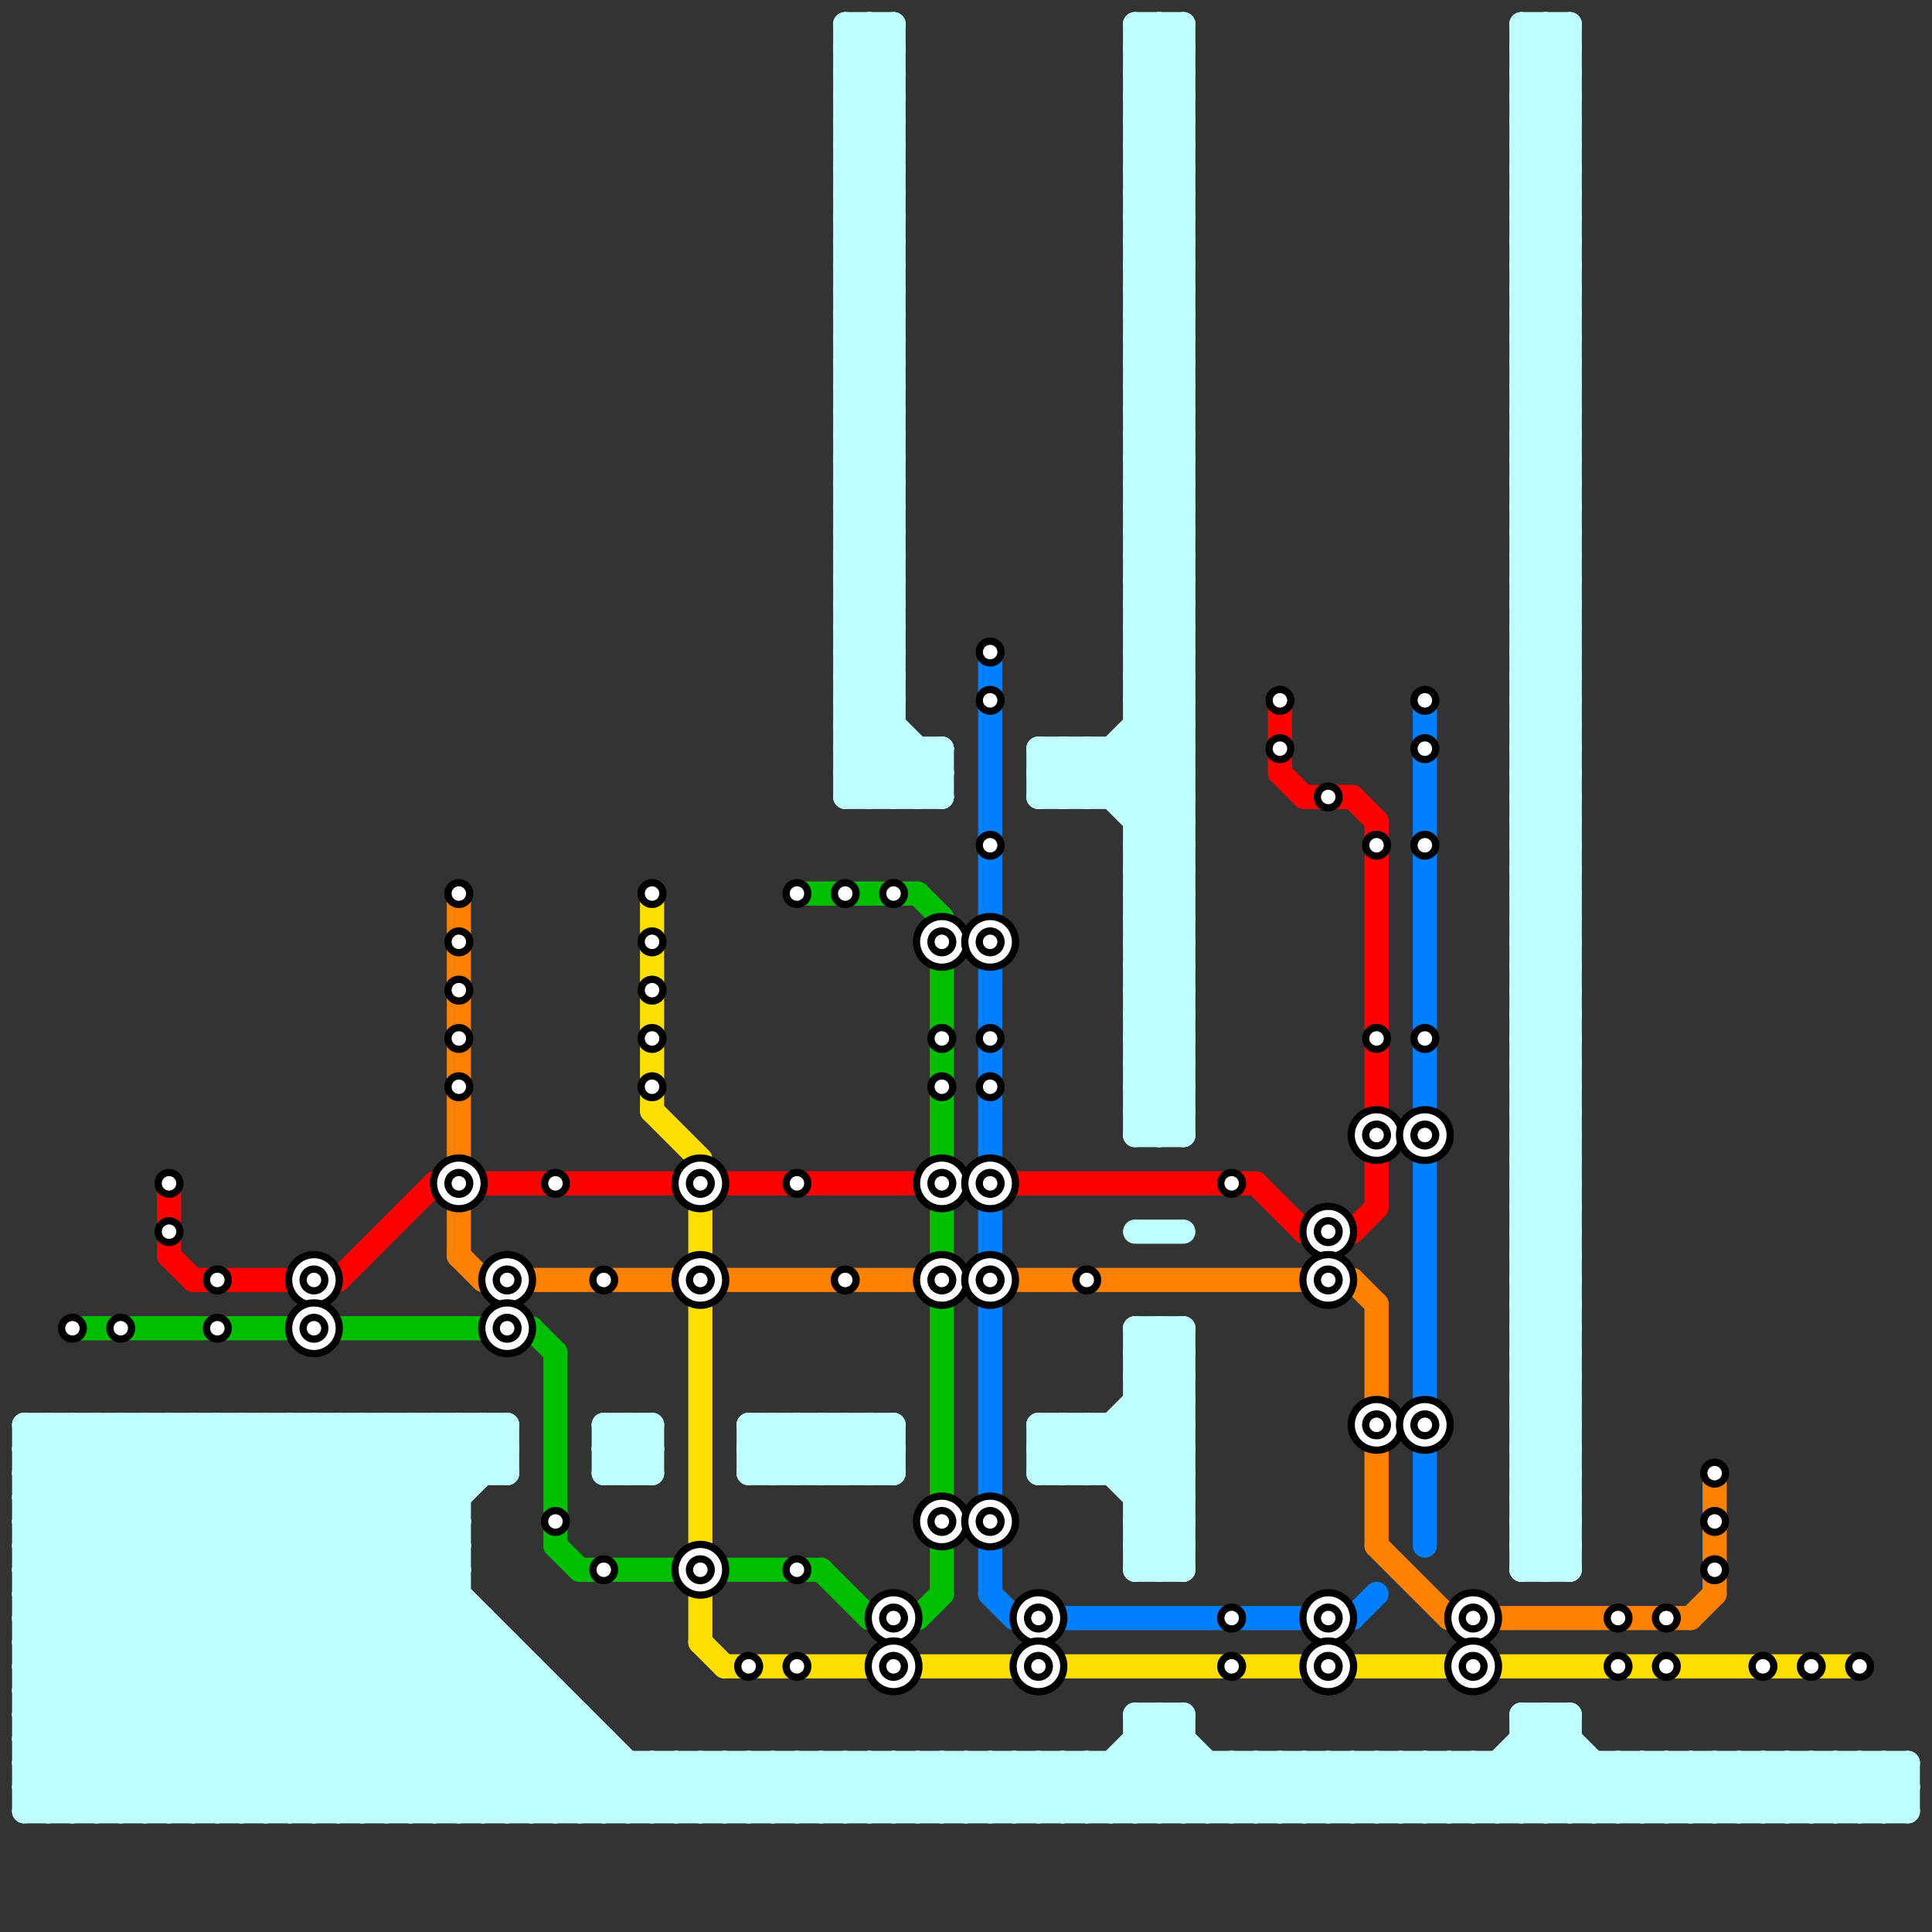 
<svg version="1.1" xmlns="http://www.w3.org/2000/svg" viewBox="0 0 80 80">
<rect x="0" y="0" width="80" height="80" fill="#333333" stroke="none"/>
<style>text { font: 1px Helvetica; font-weight: 600; white-space: pre; dominant-baseline: central; } line { stroke-width: 1; fill: none; stroke-linecap: round; stroke-linejoin: round; } .c0 { stroke: #bfffff } .c1 { stroke: #ff0000 } .c2 { stroke: #00bf00 } .c3 { stroke: #ff8100 } .c4 { stroke: #ffdf00 } .c5 { stroke: #007fff }</style><defs><g id="wm-xf"><circle r="1.2" fill="#000"/><circle r="0.9" fill="#fff"/><circle r="0.6" fill="#000"/><circle r="0.3" fill="#fff"/></g><g id="wm"><circle r="0.6" fill="#000"/><circle r="0.3" fill="#fff"/></g></defs><line class="c0" x1="63" y1="19" x2="65" y2="17"/><line class="c0" x1="1" y1="69" x2="7" y2="75"/><line class="c0" x1="29" y1="73" x2="29" y2="75"/><line class="c0" x1="63" y1="21" x2="65" y2="19"/><line class="c0" x1="63" y1="40" x2="65" y2="42"/><line class="c0" x1="47" y1="16" x2="49" y2="16"/><line class="c0" x1="67" y1="73" x2="69" y2="75"/><line class="c0" x1="63" y1="42" x2="65" y2="44"/><line class="c0" x1="47" y1="18" x2="49" y2="18"/><line class="c0" x1="47" y1="3" x2="49" y2="5"/><line class="c0" x1="10" y1="75" x2="19" y2="66"/><line class="c0" x1="44" y1="73" x2="44" y2="75"/><line class="c0" x1="38" y1="33" x2="39" y2="32"/><line class="c0" x1="35" y1="32" x2="36" y2="33"/><line class="c0" x1="18" y1="75" x2="23" y2="70"/><line class="c0" x1="69" y1="73" x2="71" y2="75"/><line class="c0" x1="37" y1="73" x2="37" y2="75"/><line class="c0" x1="1" y1="65" x2="19" y2="65"/><line class="c0" x1="35" y1="3" x2="37" y2="1"/><line class="c0" x1="49" y1="75" x2="51" y2="73"/><line class="c0" x1="63" y1="57" x2="65" y2="55"/><line class="c0" x1="35" y1="5" x2="37" y2="3"/><line class="c0" x1="63" y1="59" x2="65" y2="57"/><line class="c0" x1="35" y1="24" x2="37" y2="26"/><line class="c0" x1="26" y1="59" x2="27" y2="60"/><line class="c0" x1="35" y1="26" x2="37" y2="28"/><line class="c0" x1="47" y1="56" x2="49" y2="56"/><line class="c0" x1="57" y1="75" x2="59" y2="73"/><line class="c0" x1="63" y1="18" x2="65" y2="18"/><line class="c0" x1="26" y1="73" x2="26" y2="75"/><line class="c0" x1="31" y1="60" x2="32" y2="59"/><line class="c0" x1="32" y1="59" x2="34" y2="61"/><line class="c0" x1="35" y1="7" x2="37" y2="9"/><line class="c0" x1="47" y1="38" x2="49" y2="36"/><line class="c0" x1="9" y1="75" x2="19" y2="65"/><line class="c0" x1="63" y1="3" x2="65" y2="3"/><line class="c0" x1="47" y1="59" x2="49" y2="61"/><line class="c0" x1="63" y1="19" x2="65" y2="21"/><line class="c0" x1="47" y1="2" x2="49" y2="4"/><line class="c0" x1="20" y1="75" x2="24" y2="71"/><line class="c0" x1="63" y1="21" x2="65" y2="23"/><line class="c0" x1="25" y1="75" x2="27" y2="73"/><line class="c0" x1="47" y1="24" x2="49" y2="24"/><line class="c0" x1="35" y1="27" x2="37" y2="27"/><line class="c0" x1="4" y1="75" x2="20" y2="59"/><line class="c0" x1="15" y1="59" x2="19" y2="63"/><line class="c0" x1="43" y1="60" x2="49" y2="60"/><line class="c0" x1="36" y1="61" x2="37" y2="60"/><line class="c0" x1="42" y1="73" x2="42" y2="75"/><line class="c0" x1="47" y1="61" x2="49" y2="59"/><line class="c0" x1="13" y1="75" x2="20" y2="68"/><line class="c0" x1="43" y1="73" x2="45" y2="75"/><line class="c0" x1="54" y1="75" x2="56" y2="73"/><line class="c0" x1="77" y1="73" x2="77" y2="75"/><line class="c0" x1="35" y1="4" x2="37" y2="2"/><line class="c0" x1="47" y1="17" x2="49" y2="15"/><line class="c0" x1="20" y1="59" x2="20" y2="61"/><line class="c0" x1="35" y1="18" x2="37" y2="18"/><line class="c0" x1="47" y1="19" x2="49" y2="17"/><line class="c0" x1="63" y1="57" x2="65" y2="59"/><line class="c0" x1="1" y1="73" x2="15" y2="59"/><line class="c0" x1="63" y1="59" x2="65" y2="61"/><line class="c0" x1="63" y1="51" x2="65" y2="53"/><line class="c0" x1="47" y1="62" x2="49" y2="62"/><line class="c0" x1="39" y1="31" x2="39" y2="33"/><line class="c0" x1="47" y1="13" x2="49" y2="13"/><line class="c0" x1="4" y1="59" x2="20" y2="75"/><line class="c0" x1="57" y1="73" x2="59" y2="75"/><line class="c0" x1="63" y1="24" x2="65" y2="24"/><line class="c0" x1="63" y1="26" x2="65" y2="26"/><line class="c0" x1="47" y1="21" x2="49" y2="23"/><line class="c0" x1="47" y1="23" x2="49" y2="25"/><line class="c0" x1="8" y1="59" x2="8" y2="75"/><line class="c0" x1="32" y1="75" x2="34" y2="73"/><line class="c0" x1="10" y1="59" x2="10" y2="75"/><line class="c0" x1="35" y1="23" x2="37" y2="21"/><line class="c0" x1="63" y1="60" x2="65" y2="60"/><line class="c0" x1="1" y1="70" x2="23" y2="70"/><line class="c0" x1="35" y1="8" x2="37" y2="8"/><line class="c0" x1="63" y1="62" x2="65" y2="62"/><line class="c0" x1="35" y1="25" x2="37" y2="23"/><line class="c0" x1="43" y1="32" x2="44" y2="33"/><line class="c0" x1="63" y1="64" x2="65" y2="64"/><line class="c0" x1="47" y1="55" x2="47" y2="65"/><line class="c0" x1="47" y1="40" x2="49" y2="38"/><line class="c0" x1="63" y1="5" x2="65" y2="5"/><line class="c0" x1="45" y1="73" x2="45" y2="75"/><line class="c0" x1="63" y1="35" x2="65" y2="33"/><line class="c0" x1="63" y1="27" x2="65" y2="25"/><line class="c0" x1="63" y1="37" x2="65" y2="35"/><line class="c0" x1="35" y1="2" x2="37" y2="4"/><line class="c0" x1="32" y1="73" x2="32" y2="75"/><line class="c0" x1="1" y1="74" x2="16" y2="59"/><line class="c0" x1="33" y1="61" x2="35" y2="59"/><line class="c0" x1="63" y1="29" x2="65" y2="27"/><line class="c0" x1="35" y1="4" x2="37" y2="6"/><line class="c0" x1="63" y1="71" x2="67" y2="75"/><line class="c0" x1="63" y1="45" x2="65" y2="45"/><line class="c0" x1="75" y1="73" x2="77" y2="75"/><line class="c0" x1="63" y1="47" x2="65" y2="47"/><line class="c0" x1="60" y1="75" x2="64" y2="71"/><line class="c0" x1="47" y1="41" x2="49" y2="41"/><line class="c0" x1="63" y1="72" x2="66" y2="75"/><line class="c0" x1="48" y1="55" x2="48" y2="65"/><line class="c0" x1="35" y1="61" x2="37" y2="59"/><line class="c0" x1="33" y1="59" x2="33" y2="61"/><line class="c0" x1="12" y1="75" x2="20" y2="67"/><line class="c0" x1="72" y1="73" x2="74" y2="75"/><line class="c0" x1="48" y1="71" x2="48" y2="75"/><line class="c0" x1="47" y1="8" x2="49" y2="6"/><line class="c0" x1="47" y1="29" x2="49" y2="31"/><line class="c0" x1="50" y1="75" x2="52" y2="73"/><line class="c0" x1="47" y1="72" x2="49" y2="72"/><line class="c0" x1="35" y1="59" x2="35" y2="61"/><line class="c0" x1="1" y1="61" x2="21" y2="61"/><line class="c0" x1="35" y1="29" x2="37" y2="29"/><line class="c0" x1="70" y1="73" x2="72" y2="75"/><line class="c0" x1="47" y1="37" x2="49" y2="35"/><line class="c0" x1="63" y1="56" x2="65" y2="54"/><line class="c0" x1="47" y1="22" x2="49" y2="22"/><line class="c0" x1="47" y1="39" x2="49" y2="37"/><line class="c0" x1="35" y1="23" x2="37" y2="25"/><line class="c0" x1="47" y1="71" x2="51" y2="75"/><line class="c0" x1="21" y1="75" x2="24" y2="72"/><line class="c0" x1="35" y1="25" x2="37" y2="27"/><line class="c0" x1="1" y1="74" x2="79" y2="74"/><line class="c0" x1="47" y1="40" x2="49" y2="42"/><line class="c0" x1="63" y1="6" x2="65" y2="4"/><line class="c0" x1="63" y1="8" x2="65" y2="6"/><line class="c0" x1="47" y1="64" x2="49" y2="64"/><line class="c0" x1="63" y1="54" x2="65" y2="54"/><line class="c0" x1="63" y1="27" x2="65" y2="29"/><line class="c0" x1="63" y1="29" x2="65" y2="31"/><line class="c0" x1="47" y1="5" x2="49" y2="5"/><line class="c0" x1="64" y1="65" x2="65" y2="64"/><line class="c0" x1="47" y1="7" x2="49" y2="7"/><line class="c0" x1="63" y1="2" x2="65" y2="2"/><line class="c0" x1="70" y1="75" x2="72" y2="73"/><line class="c0" x1="47" y1="1" x2="49" y2="3"/><line class="c0" x1="62" y1="75" x2="65" y2="72"/><line class="c0" x1="47" y1="8" x2="49" y2="10"/><line class="c0" x1="63" y1="44" x2="65" y2="42"/><line class="c0" x1="63" y1="46" x2="65" y2="44"/><line class="c0" x1="35" y1="28" x2="37" y2="28"/><line class="c0" x1="43" y1="59" x2="49" y2="59"/><line class="c0" x1="35" y1="30" x2="37" y2="30"/><line class="c0" x1="43" y1="61" x2="49" y2="61"/><line class="c0" x1="47" y1="43" x2="49" y2="43"/><line class="c0" x1="35" y1="73" x2="35" y2="75"/><line class="c0" x1="49" y1="71" x2="49" y2="75"/><line class="c0" x1="63" y1="40" x2="65" y2="40"/><line class="c0" x1="21" y1="59" x2="21" y2="61"/><line class="c0" x1="8" y1="75" x2="19" y2="64"/><line class="c0" x1="63" y1="32" x2="65" y2="32"/><line class="c0" x1="63" y1="42" x2="65" y2="42"/><line class="c0" x1="47" y1="16" x2="49" y2="14"/><line class="c0" x1="47" y1="18" x2="49" y2="16"/><line class="c0" x1="47" y1="10" x2="49" y2="8"/><line class="c0" x1="58" y1="75" x2="60" y2="73"/><line class="c0" x1="71" y1="75" x2="73" y2="73"/><line class="c0" x1="47" y1="37" x2="49" y2="39"/><line class="c0" x1="47" y1="39" x2="49" y2="41"/><line class="c0" x1="63" y1="48" x2="65" y2="50"/><line class="c0" x1="63" y1="56" x2="65" y2="58"/><line class="c0" x1="46" y1="31" x2="46" y2="33"/><line class="c0" x1="63" y1="50" x2="65" y2="52"/><line class="c0" x1="63" y1="7" x2="65" y2="5"/><line class="c0" x1="73" y1="75" x2="75" y2="73"/><line class="c0" x1="47" y1="4" x2="49" y2="4"/><line class="c0" x1="63" y1="23" x2="65" y2="23"/><line class="c0" x1="1" y1="70" x2="12" y2="59"/><line class="c0" x1="47" y1="6" x2="49" y2="6"/><line class="c0" x1="63" y1="6" x2="65" y2="8"/><line class="c0" x1="63" y1="8" x2="65" y2="10"/><line class="c0" x1="43" y1="60" x2="44" y2="61"/><line class="c0" x1="47" y1="20" x2="49" y2="22"/><line class="c0" x1="35" y1="31" x2="37" y2="29"/><line class="c0" x1="38" y1="73" x2="38" y2="75"/><line class="c0" x1="43" y1="61" x2="45" y2="59"/><line class="c0" x1="26" y1="61" x2="27" y2="60"/><line class="c0" x1="63" y1="65" x2="65" y2="63"/><line class="c0" x1="1" y1="73" x2="3" y2="75"/><line class="c0" x1="40" y1="73" x2="40" y2="75"/><line class="c0" x1="35" y1="7" x2="37" y2="7"/><line class="c0" x1="63" y1="61" x2="65" y2="61"/><line class="c0" x1="48" y1="55" x2="49" y2="56"/><line class="c0" x1="35" y1="9" x2="37" y2="9"/><line class="c0" x1="63" y1="63" x2="65" y2="63"/><line class="c0" x1="35" y1="1" x2="37" y2="1"/><line class="c0" x1="63" y1="4" x2="65" y2="4"/><line class="c0" x1="47" y1="58" x2="49" y2="60"/><line class="c0" x1="33" y1="73" x2="33" y2="75"/><line class="c0" x1="46" y1="31" x2="49" y2="34"/><line class="c0" x1="64" y1="71" x2="64" y2="75"/><line class="c0" x1="63" y1="28" x2="65" y2="26"/><line class="c0" x1="63" y1="13" x2="65" y2="13"/><line class="c0" x1="4" y1="59" x2="4" y2="75"/><line class="c0" x1="47" y1="24" x2="49" y2="22"/><line class="c0" x1="47" y1="10" x2="49" y2="12"/><line class="c0" x1="2" y1="59" x2="18" y2="75"/><line class="c0" x1="66" y1="75" x2="68" y2="73"/><line class="c0" x1="47" y1="34" x2="49" y2="34"/><line class="c0" x1="63" y1="7" x2="65" y2="9"/><line class="c0" x1="53" y1="75" x2="55" y2="73"/><line class="c0" x1="1" y1="63" x2="5" y2="59"/><line class="c0" x1="35" y1="10" x2="37" y2="8"/><line class="c0" x1="35" y1="12" x2="37" y2="10"/><line class="c0" x1="1" y1="67" x2="20" y2="67"/><line class="c0" x1="66" y1="73" x2="66" y2="75"/><line class="c0" x1="35" y1="31" x2="37" y2="33"/><line class="c0" x1="16" y1="59" x2="19" y2="62"/><line class="c0" x1="47" y1="63" x2="49" y2="63"/><line class="c0" x1="63" y1="9" x2="65" y2="7"/><line class="c0" x1="47" y1="65" x2="49" y2="65"/><line class="c0" x1="35" y1="6" x2="37" y2="6"/><line class="c0" x1="59" y1="73" x2="59" y2="75"/><line class="c0" x1="47" y1="21" x2="49" y2="21"/><line class="c0" x1="43" y1="31" x2="49" y2="31"/><line class="c0" x1="46" y1="73" x2="46" y2="75"/><line class="c0" x1="47" y1="23" x2="49" y2="23"/><line class="c0" x1="47" y1="15" x2="49" y2="15"/><line class="c0" x1="63" y1="34" x2="65" y2="34"/><line class="c0" x1="47" y1="45" x2="49" y2="43"/><line class="c0" x1="63" y1="10" x2="65" y2="10"/><line class="c0" x1="1" y1="75" x2="79" y2="75"/><line class="c0" x1="61" y1="73" x2="61" y2="75"/><line class="c0" x1="47" y1="9" x2="49" y2="11"/><line class="c0" x1="63" y1="28" x2="65" y2="30"/><line class="c0" x1="44" y1="59" x2="44" y2="61"/><line class="c0" x1="31" y1="59" x2="31" y2="61"/><line class="c0" x1="35" y1="33" x2="37" y2="31"/><line class="c0" x1="63" y1="72" x2="65" y2="72"/><line class="c0" x1="78" y1="73" x2="79" y2="74"/><line class="c0" x1="38" y1="73" x2="40" y2="75"/><line class="c0" x1="47" y1="26" x2="49" y2="24"/><line class="c0" x1="63" y1="45" x2="65" y2="43"/><line class="c0" x1="47" y1="28" x2="49" y2="26"/><line class="c0" x1="47" y1="2" x2="48" y2="1"/><line class="c0" x1="63" y1="47" x2="65" y2="45"/><line class="c0" x1="35" y1="10" x2="37" y2="12"/><line class="c0" x1="35" y1="12" x2="37" y2="14"/><line class="c0" x1="47" y1="42" x2="49" y2="42"/><line class="c0" x1="47" y1="44" x2="49" y2="44"/><line class="c0" x1="32" y1="59" x2="32" y2="61"/><line class="c0" x1="63" y1="9" x2="65" y2="11"/><line class="c0" x1="26" y1="59" x2="26" y2="61"/><line class="c0" x1="40" y1="73" x2="42" y2="75"/><line class="c0" x1="63" y1="31" x2="65" y2="31"/><line class="c0" x1="63" y1="33" x2="65" y2="33"/><line class="c0" x1="47" y1="11" x2="49" y2="9"/><line class="c0" x1="47" y1="29" x2="49" y2="29"/><line class="c0" x1="63" y1="49" x2="65" y2="51"/><line class="c0" x1="54" y1="73" x2="54" y2="75"/><line class="c0" x1="45" y1="61" x2="49" y2="57"/><line class="c0" x1="47" y1="45" x2="49" y2="47"/><line class="c0" x1="41" y1="73" x2="41" y2="75"/><line class="c0" x1="44" y1="61" x2="49" y2="56"/><line class="c0" x1="28" y1="75" x2="30" y2="73"/><line class="c0" x1="51" y1="73" x2="51" y2="75"/><line class="c0" x1="44" y1="75" x2="48" y2="71"/><line class="c0" x1="56" y1="73" x2="56" y2="75"/><line class="c0" x1="65" y1="71" x2="65" y2="75"/><line class="c0" x1="43" y1="73" x2="43" y2="75"/><line class="c0" x1="35" y1="15" x2="37" y2="15"/><line class="c0" x1="35" y1="32" x2="37" y2="30"/><line class="c0" x1="35" y1="17" x2="37" y2="17"/><line class="c0" x1="47" y1="47" x2="49" y2="45"/><line class="c0" x1="30" y1="75" x2="32" y2="73"/><line class="c0" x1="18" y1="59" x2="20" y2="61"/><line class="c0" x1="67" y1="75" x2="69" y2="73"/><line class="c0" x1="22" y1="75" x2="25" y2="72"/><line class="c0" x1="63" y1="30" x2="65" y2="32"/><line class="c0" x1="17" y1="59" x2="19" y2="61"/><line class="c0" x1="43" y1="31" x2="45" y2="33"/><line class="c0" x1="1" y1="62" x2="4" y2="59"/><line class="c0" x1="47" y1="26" x2="49" y2="28"/><line class="c0" x1="47" y1="28" x2="49" y2="30"/><line class="c0" x1="5" y1="59" x2="21" y2="75"/><line class="c0" x1="69" y1="75" x2="71" y2="73"/><line class="c0" x1="67" y1="73" x2="67" y2="75"/><line class="c0" x1="63" y1="12" x2="65" y2="12"/><line class="c0" x1="19" y1="59" x2="21" y2="61"/><line class="c0" x1="47" y1="11" x2="49" y2="13"/><line class="c0" x1="46" y1="75" x2="49" y2="72"/><line class="c0" x1="35" y1="20" x2="37" y2="18"/><line class="c0" x1="1" y1="62" x2="19" y2="62"/><line class="c0" x1="69" y1="73" x2="69" y2="75"/><line class="c0" x1="35" y1="22" x2="37" y2="20"/><line class="c0" x1="1" y1="64" x2="19" y2="64"/><line class="c0" x1="34" y1="73" x2="36" y2="75"/><line class="c0" x1="28" y1="73" x2="30" y2="75"/><line class="c0" x1="64" y1="1" x2="64" y2="65"/><line class="c0" x1="21" y1="68" x2="21" y2="75"/><line class="c0" x1="35" y1="11" x2="37" y2="9"/><line class="c0" x1="63" y1="48" x2="65" y2="48"/><line class="c0" x1="1" y1="71" x2="24" y2="71"/><line class="c0" x1="35" y1="13" x2="37" y2="11"/><line class="c0" x1="63" y1="50" x2="65" y2="50"/><line class="c0" x1="47" y1="46" x2="49" y2="44"/><line class="c0" x1="1" y1="68" x2="8" y2="75"/><line class="c0" x1="30" y1="73" x2="32" y2="75"/><line class="c0" x1="45" y1="59" x2="45" y2="61"/><line class="c0" x1="47" y1="4" x2="49" y2="2"/><line class="c0" x1="47" y1="6" x2="49" y2="4"/><line class="c0" x1="63" y1="15" x2="65" y2="13"/><line class="c0" x1="47" y1="71" x2="49" y2="71"/><line class="c0" x1="47" y1="20" x2="49" y2="20"/><line class="c0" x1="63" y1="17" x2="65" y2="15"/><line class="c0" x1="63" y1="36" x2="65" y2="38"/><line class="c0" x1="47" y1="12" x2="49" y2="12"/><line class="c0" x1="43" y1="32" x2="49" y2="32"/><line class="c0" x1="63" y1="38" x2="65" y2="40"/><line class="c0" x1="47" y1="14" x2="49" y2="14"/><line class="c0" x1="25" y1="72" x2="25" y2="75"/><line class="c0" x1="63" y1="11" x2="65" y2="11"/><line class="c0" x1="2" y1="59" x2="2" y2="75"/><line class="c0" x1="3" y1="59" x2="19" y2="75"/><line class="c0" x1="1" y1="72" x2="4" y2="75"/><line class="c0" x1="1" y1="60" x2="21" y2="60"/><line class="c0" x1="25" y1="60" x2="26" y2="61"/><line class="c0" x1="1" y1="63" x2="19" y2="63"/><line class="c0" x1="63" y1="53" x2="65" y2="51"/><line class="c0" x1="44" y1="33" x2="49" y2="28"/><line class="c0" x1="25" y1="61" x2="27" y2="59"/><line class="c0" x1="63" y1="55" x2="65" y2="53"/><line class="c0" x1="35" y1="20" x2="37" y2="22"/><line class="c0" x1="45" y1="59" x2="49" y2="63"/><line class="c0" x1="35" y1="22" x2="37" y2="24"/><line class="c0" x1="62" y1="73" x2="64" y2="75"/><line class="c0" x1="63" y1="71" x2="65" y2="71"/><line class="c0" x1="56" y1="73" x2="58" y2="75"/><line class="c0" x1="47" y1="25" x2="49" y2="23"/><line class="c0" x1="1" y1="66" x2="8" y2="59"/><line class="c0" x1="47" y1="27" x2="49" y2="25"/><line class="c0" x1="13" y1="59" x2="13" y2="75"/><line class="c0" x1="35" y1="11" x2="37" y2="13"/><line class="c0" x1="35" y1="3" x2="37" y2="5"/><line class="c0" x1="45" y1="75" x2="49" y2="71"/><line class="c0" x1="35" y1="13" x2="37" y2="15"/><line class="c0" x1="57" y1="73" x2="57" y2="75"/><line class="c0" x1="47" y1="34" x2="49" y2="32"/><line class="c0" x1="63" y1="14" x2="65" y2="12"/><line class="c0" x1="35" y1="5" x2="37" y2="7"/><line class="c0" x1="63" y1="16" x2="65" y2="14"/><line class="c0" x1="63" y1="1" x2="65" y2="1"/><line class="c0" x1="47" y1="55" x2="49" y2="57"/><line class="c0" x1="63" y1="15" x2="65" y2="17"/><line class="c0" x1="44" y1="31" x2="44" y2="33"/><line class="c0" x1="15" y1="75" x2="21" y2="69"/><line class="c0" x1="31" y1="75" x2="33" y2="73"/><line class="c0" x1="63" y1="17" x2="65" y2="19"/><line class="c0" x1="47" y1="64" x2="48" y2="65"/><line class="c0" x1="77" y1="75" x2="79" y2="73"/><line class="c0" x1="47" y1="63" x2="49" y2="61"/><line class="c0" x1="47" y1="65" x2="49" y2="63"/><line class="c0" x1="47" y1="38" x2="49" y2="40"/><line class="c0" x1="47" y1="57" x2="49" y2="55"/><line class="c0" x1="6" y1="59" x2="22" y2="75"/><line class="c0" x1="35" y1="14" x2="37" y2="14"/><line class="c0" x1="1" y1="71" x2="5" y2="75"/><line class="c0" x1="35" y1="16" x2="37" y2="16"/><line class="c0" x1="25" y1="59" x2="27" y2="61"/><line class="c0" x1="64" y1="1" x2="65" y2="2"/><line class="c0" x1="35" y1="1" x2="35" y2="33"/><line class="c0" x1="72" y1="75" x2="74" y2="73"/><line class="c0" x1="36" y1="73" x2="38" y2="75"/><line class="c0" x1="47" y1="9" x2="49" y2="9"/><line class="c0" x1="2" y1="75" x2="18" y2="59"/><line class="c0" x1="11" y1="75" x2="19" y2="67"/><line class="c0" x1="63" y1="20" x2="65" y2="20"/><line class="c0" x1="63" y1="22" x2="65" y2="22"/><line class="c0" x1="47" y1="25" x2="49" y2="27"/><line class="c0" x1="47" y1="33" x2="49" y2="31"/><line class="c0" x1="47" y1="17" x2="49" y2="19"/><line class="c0" x1="47" y1="27" x2="49" y2="29"/><line class="c0" x1="47" y1="19" x2="49" y2="21"/><line class="c0" x1="72" y1="73" x2="72" y2="75"/><line class="c0" x1="63" y1="14" x2="65" y2="16"/><line class="c0" x1="31" y1="60" x2="37" y2="60"/><line class="c0" x1="63" y1="16" x2="65" y2="18"/><line class="c0" x1="24" y1="75" x2="26" y2="73"/><line class="c0" x1="31" y1="73" x2="33" y2="75"/><line class="c0" x1="3" y1="75" x2="19" y2="59"/><line class="c0" x1="42" y1="75" x2="44" y2="73"/><line class="c0" x1="70" y1="73" x2="70" y2="75"/><line class="c0" x1="35" y1="19" x2="37" y2="17"/><line class="c0" x1="35" y1="21" x2="37" y2="19"/><line class="c0" x1="63" y1="58" x2="65" y2="58"/><line class="c0" x1="26" y1="75" x2="28" y2="73"/><line class="c0" x1="47" y1="36" x2="49" y2="34"/><line class="c0" x1="17" y1="75" x2="22" y2="70"/><line class="c0" x1="39" y1="73" x2="41" y2="75"/><line class="c0" x1="47" y1="46" x2="48" y2="47"/><line class="c0" x1="47" y1="57" x2="49" y2="59"/><line class="c0" x1="63" y1="33" x2="65" y2="31"/><line class="c0" x1="3" y1="59" x2="3" y2="75"/><line class="c0" x1="63" y1="25" x2="65" y2="23"/><line class="c0" x1="47" y1="30" x2="49" y2="30"/><line class="c0" x1="63" y1="39" x2="65" y2="39"/><line class="c0" x1="63" y1="49" x2="65" y2="49"/><line class="c0" x1="45" y1="31" x2="49" y2="35"/><line class="c0" x1="63" y1="41" x2="65" y2="41"/><line class="c0" x1="63" y1="43" x2="65" y2="43"/><line class="c0" x1="5" y1="59" x2="5" y2="75"/><line class="c0" x1="1" y1="60" x2="16" y2="75"/><line class="c0" x1="63" y1="35" x2="65" y2="37"/><line class="c0" x1="49" y1="1" x2="49" y2="47"/><line class="c0" x1="63" y1="37" x2="65" y2="39"/><line class="c0" x1="1" y1="59" x2="21" y2="59"/><line class="c0" x1="63" y1="30" x2="65" y2="30"/><line class="c0" x1="35" y1="31" x2="39" y2="31"/><line class="c0" x1="35" y1="33" x2="39" y2="33"/><line class="c0" x1="63" y1="52" x2="65" y2="50"/><line class="c0" x1="47" y1="35" x2="49" y2="33"/><line class="c0" x1="63" y1="54" x2="65" y2="52"/><line class="c0" x1="45" y1="31" x2="45" y2="33"/><line class="c0" x1="65" y1="1" x2="65" y2="65"/><line class="c0" x1="35" y1="19" x2="37" y2="21"/><line class="c0" x1="63" y1="73" x2="65" y2="75"/><line class="c0" x1="35" y1="21" x2="37" y2="23"/><line class="c0" x1="37" y1="75" x2="39" y2="73"/><line class="c0" x1="47" y1="51" x2="49" y2="51"/><line class="c0" x1="20" y1="59" x2="21" y2="60"/><line class="c0" x1="47" y1="75" x2="49" y2="73"/><line class="c0" x1="36" y1="1" x2="37" y2="2"/><line class="c0" x1="63" y1="25" x2="65" y2="27"/><line class="c0" x1="47" y1="3" x2="49" y2="3"/><line class="c0" x1="27" y1="73" x2="29" y2="75"/><line class="c0" x1="38" y1="75" x2="40" y2="73"/><line class="c0" x1="16" y1="59" x2="16" y2="75"/><line class="c0" x1="36" y1="1" x2="36" y2="33"/><line class="c0" x1="46" y1="61" x2="49" y2="58"/><line class="c0" x1="35" y1="59" x2="37" y2="61"/><line class="c0" x1="1" y1="59" x2="17" y2="75"/><line class="c0" x1="35" y1="24" x2="37" y2="24"/><line class="c0" x1="18" y1="59" x2="18" y2="75"/><line class="c0" x1="35" y1="26" x2="37" y2="26"/><line class="c0" x1="52" y1="73" x2="54" y2="75"/><line class="c0" x1="63" y1="75" x2="65" y2="73"/><line class="c0" x1="63" y1="18" x2="65" y2="16"/><line class="c0" x1="17" y1="59" x2="17" y2="75"/><line class="c0" x1="5" y1="75" x2="21" y2="59"/><line class="c0" x1="78" y1="73" x2="78" y2="75"/><line class="c0" x1="38" y1="31" x2="38" y2="33"/><line class="c0" x1="47" y1="14" x2="49" y2="12"/><line class="c0" x1="60" y1="73" x2="62" y2="75"/><line class="c0" x1="47" y1="35" x2="49" y2="37"/><line class="c0" x1="63" y1="44" x2="65" y2="46"/><line class="c0" x1="63" y1="54" x2="65" y2="56"/><line class="c0" x1="63" y1="46" x2="65" y2="48"/><line class="c0" x1="52" y1="75" x2="54" y2="73"/><line class="c0" x1="63" y1="3" x2="65" y2="1"/><line class="c0" x1="53" y1="73" x2="55" y2="75"/><line class="c0" x1="63" y1="19" x2="65" y2="19"/><line class="c0" x1="27" y1="75" x2="29" y2="73"/><line class="c0" x1="47" y1="2" x2="49" y2="2"/><line class="c0" x1="63" y1="21" x2="65" y2="21"/><line class="c0" x1="47" y1="16" x2="49" y2="18"/><line class="c0" x1="79" y1="73" x2="79" y2="75"/><line class="c0" x1="47" y1="18" x2="49" y2="20"/><line class="c0" x1="35" y1="27" x2="37" y2="25"/><line class="c0" x1="55" y1="73" x2="57" y2="75"/><line class="c0" x1="31" y1="61" x2="37" y2="61"/><line class="c0" x1="34" y1="61" x2="36" y2="59"/><line class="c0" x1="6" y1="59" x2="6" y2="75"/><line class="c0" x1="35" y1="18" x2="37" y2="16"/><line class="c0" x1="35" y1="3" x2="37" y2="3"/><line class="c0" x1="63" y1="57" x2="65" y2="57"/><line class="c0" x1="35" y1="5" x2="37" y2="5"/><line class="c0" x1="63" y1="59" x2="65" y2="59"/><line class="c0" x1="63" y1="51" x2="65" y2="51"/><line class="c0" x1="43" y1="59" x2="45" y2="61"/><line class="c0" x1="47" y1="62" x2="49" y2="60"/><line class="c0" x1="47" y1="56" x2="49" y2="58"/><line class="c0" x1="47" y1="13" x2="49" y2="11"/><line class="c0" x1="1" y1="64" x2="6" y2="59"/><line class="c0" x1="63" y1="24" x2="65" y2="22"/><line class="c0" x1="63" y1="18" x2="65" y2="20"/><line class="c0" x1="63" y1="26" x2="65" y2="24"/><line class="c0" x1="44" y1="59" x2="49" y2="64"/><line class="c0" x1="31" y1="60" x2="32" y2="61"/><line class="c0" x1="71" y1="73" x2="73" y2="75"/><line class="c0" x1="1" y1="67" x2="9" y2="75"/><line class="c0" x1="58" y1="73" x2="60" y2="75"/><line class="c0" x1="31" y1="61" x2="33" y2="59"/><line class="c0" x1="63" y1="3" x2="65" y2="5"/><line class="c0" x1="55" y1="75" x2="57" y2="73"/><line class="c0" x1="48" y1="71" x2="52" y2="75"/><line class="c0" x1="47" y1="24" x2="49" y2="26"/><line class="c0" x1="59" y1="75" x2="61" y2="73"/><line class="c0" x1="28" y1="73" x2="28" y2="75"/><line class="c0" x1="35" y1="8" x2="37" y2="6"/><line class="c0" x1="43" y1="32" x2="44" y2="31"/><line class="c0" x1="63" y1="60" x2="65" y2="58"/><line class="c0" x1="63" y1="62" x2="65" y2="60"/><line class="c0" x1="63" y1="64" x2="65" y2="62"/><line class="c0" x1="35" y1="27" x2="37" y2="29"/><line class="c0" x1="36" y1="59" x2="37" y2="60"/><line class="c0" x1="1" y1="69" x2="22" y2="69"/><line class="c0" x1="40" y1="75" x2="42" y2="73"/><line class="c0" x1="63" y1="5" x2="65" y2="3"/><line class="c0" x1="34" y1="59" x2="36" y2="61"/><line class="c0" x1="35" y1="2" x2="37" y2="2"/><line class="c0" x1="35" y1="32" x2="39" y2="32"/><line class="c0" x1="30" y1="73" x2="30" y2="75"/><line class="c0" x1="35" y1="4" x2="37" y2="4"/><line class="c0" x1="48" y1="47" x2="49" y2="46"/><line class="c0" x1="48" y1="75" x2="50" y2="73"/><line class="c0" x1="35" y1="18" x2="37" y2="20"/><line class="c0" x1="47" y1="41" x2="49" y2="39"/><line class="c0" x1="1" y1="73" x2="79" y2="73"/><line class="c0" x1="41" y1="75" x2="43" y2="73"/><line class="c0" x1="19" y1="59" x2="19" y2="75"/><line class="c0" x1="1" y1="72" x2="14" y2="59"/><line class="c0" x1="63" y1="24" x2="65" y2="26"/><line class="c0" x1="63" y1="26" x2="65" y2="28"/><line class="c0" x1="43" y1="75" x2="45" y2="73"/><line class="c0" x1="35" y1="29" x2="37" y2="27"/><line class="c0" x1="47" y1="22" x2="49" y2="20"/><line class="c0" x1="1" y1="63" x2="13" y2="75"/><line class="c0" x1="35" y1="23" x2="37" y2="23"/><line class="c0" x1="74" y1="75" x2="76" y2="73"/><line class="c0" x1="19" y1="75" x2="23" y2="71"/><line class="c0" x1="35" y1="25" x2="37" y2="25"/><line class="c0" x1="68" y1="75" x2="70" y2="73"/><line class="c0" x1="46" y1="73" x2="48" y2="75"/><line class="c0" x1="63" y1="60" x2="65" y2="62"/><line class="c0" x1="63" y1="62" x2="65" y2="64"/><line class="c0" x1="47" y1="40" x2="49" y2="40"/><line class="c0" x1="63" y1="5" x2="65" y2="7"/><line class="c0" x1="1" y1="64" x2="12" y2="75"/><line class="c0" x1="43" y1="31" x2="43" y2="33"/><line class="c0" x1="63" y1="27" x2="65" y2="27"/><line class="c0" x1="63" y1="37" x2="65" y2="37"/><line class="c0" x1="47" y1="64" x2="49" y2="62"/><line class="c0" x1="63" y1="29" x2="65" y2="29"/><line class="c0" x1="47" y1="5" x2="49" y2="3"/><line class="c0" x1="1" y1="66" x2="10" y2="75"/><line class="c0" x1="47" y1="7" x2="49" y2="5"/><line class="c0" x1="63" y1="45" x2="65" y2="47"/><line class="c0" x1="47" y1="71" x2="47" y2="75"/><line class="c0" x1="63" y1="47" x2="65" y2="49"/><line class="c0" x1="44" y1="31" x2="49" y2="36"/><line class="c0" x1="47" y1="1" x2="49" y2="1"/><line class="c0" x1="49" y1="55" x2="49" y2="65"/><line class="c0" x1="73" y1="73" x2="75" y2="75"/><line class="c0" x1="1" y1="72" x2="25" y2="72"/><line class="c0" x1="47" y1="8" x2="49" y2="8"/><line class="c0" x1="35" y1="28" x2="37" y2="26"/><line class="c0" x1="34" y1="73" x2="34" y2="75"/><line class="c0" x1="35" y1="2" x2="36" y2="1"/><line class="c0" x1="35" y1="30" x2="37" y2="28"/><line class="c0" x1="47" y1="43" x2="49" y2="41"/><line class="c0" x1="46" y1="33" x2="49" y2="30"/><line class="c0" x1="63" y1="40" x2="65" y2="38"/><line class="c0" x1="63" y1="32" x2="65" y2="30"/><line class="c0" x1="63" y1="42" x2="65" y2="40"/><line class="c0" x1="36" y1="73" x2="36" y2="75"/><line class="c0" x1="47" y1="37" x2="49" y2="37"/><line class="c0" x1="63" y1="56" x2="65" y2="56"/><line class="c0" x1="63" y1="71" x2="63" y2="75"/><line class="c0" x1="47" y1="39" x2="49" y2="39"/><line class="c0" x1="13" y1="59" x2="19" y2="65"/><line class="c0" x1="74" y1="73" x2="76" y2="75"/><line class="c0" x1="1" y1="69" x2="11" y2="59"/><line class="c0" x1="68" y1="73" x2="70" y2="75"/><line class="c0" x1="63" y1="6" x2="65" y2="6"/><line class="c0" x1="63" y1="23" x2="65" y2="21"/><line class="c0" x1="64" y1="71" x2="68" y2="75"/><line class="c0" x1="63" y1="8" x2="65" y2="8"/><line class="c0" x1="37" y1="59" x2="37" y2="61"/><line class="c0" x1="43" y1="60" x2="44" y2="59"/><line class="c0" x1="76" y1="73" x2="78" y2="75"/><line class="c0" x1="47" y1="5" x2="49" y2="7"/><line class="c0" x1="47" y1="7" x2="49" y2="9"/><line class="c0" x1="51" y1="73" x2="53" y2="75"/><line class="c0" x1="31" y1="73" x2="31" y2="75"/><line class="c0" x1="56" y1="75" x2="58" y2="73"/><line class="c0" x1="63" y1="2" x2="65" y2="4"/><line class="c0" x1="1" y1="68" x2="10" y2="59"/><line class="c0" x1="1" y1="68" x2="21" y2="68"/><line class="c0" x1="64" y1="75" x2="66" y2="73"/><line class="c0" x1="35" y1="7" x2="37" y2="5"/><line class="c0" x1="23" y1="70" x2="23" y2="75"/><line class="c0" x1="62" y1="73" x2="62" y2="75"/><line class="c0" x1="35" y1="9" x2="37" y2="7"/><line class="c0" x1="51" y1="75" x2="53" y2="73"/><line class="c0" x1="63" y1="61" x2="65" y2="59"/><line class="c0" x1="63" y1="63" x2="65" y2="61"/><line class="c0" x1="47" y1="58" x2="49" y2="58"/><line class="c0" x1="63" y1="4" x2="65" y2="2"/><line class="c0" x1="47" y1="43" x2="49" y2="45"/><line class="c0" x1="63" y1="13" x2="65" y2="11"/><line class="c0" x1="63" y1="32" x2="65" y2="34"/><line class="c0" x1="47" y1="10" x2="49" y2="10"/><line class="c0" x1="35" y1="30" x2="38" y2="33"/><line class="c0" x1="63" y1="7" x2="65" y2="7"/><line class="c0" x1="47" y1="56" x2="48" y2="55"/><line class="c0" x1="47" y1="4" x2="49" y2="6"/><line class="c0" x1="48" y1="65" x2="49" y2="64"/><line class="c0" x1="47" y1="6" x2="49" y2="8"/><line class="c0" x1="45" y1="33" x2="49" y2="29"/><line class="c0" x1="63" y1="23" x2="65" y2="25"/><line class="c0" x1="14" y1="75" x2="21" y2="68"/><line class="c0" x1="9" y1="59" x2="25" y2="75"/><line class="c0" x1="27" y1="59" x2="27" y2="61"/><line class="c0" x1="63" y1="51" x2="65" y2="49"/><line class="c0" x1="63" y1="65" x2="65" y2="65"/><line class="c0" x1="35" y1="6" x2="37" y2="4"/><line class="c0" x1="11" y1="59" x2="27" y2="75"/><line class="c0" x1="25" y1="59" x2="25" y2="61"/><line class="c0" x1="47" y1="21" x2="49" y2="19"/><line class="c0" x1="75" y1="75" x2="77" y2="73"/><line class="c0" x1="47" y1="23" x2="49" y2="21"/><line class="c0" x1="47" y1="15" x2="49" y2="13"/><line class="c0" x1="63" y1="34" x2="65" y2="32"/><line class="c0" x1="20" y1="67" x2="20" y2="75"/><line class="c0" x1="35" y1="9" x2="37" y2="11"/><line class="c0" x1="63" y1="53" x2="65" y2="55"/><line class="c0" x1="63" y1="61" x2="65" y2="63"/><line class="c0" x1="35" y1="1" x2="37" y2="3"/><line class="c0" x1="63" y1="10" x2="65" y2="8"/><line class="c0" x1="63" y1="4" x2="65" y2="6"/><line class="c0" x1="63" y1="55" x2="65" y2="57"/><line class="c0" x1="63" y1="63" x2="65" y2="65"/><line class="c0" x1="15" y1="59" x2="15" y2="75"/><line class="c0" x1="37" y1="33" x2="39" y2="31"/><line class="c0" x1="63" y1="28" x2="65" y2="28"/><line class="c0" x1="63" y1="64" x2="64" y2="65"/><line class="c0" x1="75" y1="73" x2="75" y2="75"/><line class="c0" x1="63" y1="13" x2="65" y2="15"/><line class="c0" x1="1" y1="74" x2="2" y2="75"/><line class="c0" x1="1" y1="65" x2="7" y2="59"/><line class="c0" x1="50" y1="73" x2="50" y2="75"/><line class="c0" x1="39" y1="75" x2="41" y2="73"/><line class="c0" x1="52" y1="73" x2="52" y2="75"/><line class="c0" x1="39" y1="73" x2="39" y2="75"/><line class="c0" x1="35" y1="10" x2="37" y2="10"/><line class="c0" x1="35" y1="12" x2="37" y2="12"/><line class="c0" x1="77" y1="73" x2="79" y2="75"/><line class="c0" x1="47" y1="42" x2="49" y2="40"/><line class="c0" x1="47" y1="44" x2="49" y2="42"/><line class="c0" x1="63" y1="9" x2="65" y2="9"/><line class="c0" x1="47" y1="63" x2="49" y2="65"/><line class="c0" x1="16" y1="75" x2="22" y2="69"/><line class="c0" x1="63" y1="31" x2="65" y2="29"/><line class="c0" x1="1" y1="67" x2="9" y2="59"/><line class="c0" x1="46" y1="59" x2="46" y2="61"/><line class="c0" x1="35" y1="6" x2="37" y2="8"/><line class="c0" x1="47" y1="29" x2="49" y2="27"/><line class="c0" x1="47" y1="15" x2="49" y2="17"/><line class="c0" x1="63" y1="34" x2="65" y2="36"/><line class="c0" x1="65" y1="75" x2="67" y2="73"/><line class="c0" x1="47" y1="45" x2="49" y2="45"/><line class="c0" x1="29" y1="73" x2="31" y2="75"/><line class="c0" x1="63" y1="10" x2="65" y2="12"/><line class="c0" x1="6" y1="75" x2="21" y2="60"/><line class="c0" x1="35" y1="15" x2="37" y2="13"/><line class="c0" x1="35" y1="17" x2="37" y2="15"/><line class="c0" x1="1" y1="70" x2="6" y2="75"/><line class="c0" x1="47" y1="26" x2="49" y2="26"/><line class="c0" x1="47" y1="28" x2="49" y2="28"/><line class="c0" x1="32" y1="73" x2="34" y2="75"/><line class="c0" x1="46" y1="59" x2="49" y2="62"/><line class="c0" x1="47" y1="42" x2="49" y2="44"/><line class="c0" x1="47" y1="44" x2="49" y2="46"/><line class="c0" x1="47" y1="36" x2="49" y2="38"/><line class="c0" x1="63" y1="12" x2="65" y2="10"/><line class="c0" x1="78" y1="75" x2="79" y2="74"/><line class="c0" x1="63" y1="31" x2="65" y2="33"/><line class="c0" x1="63" y1="33" x2="65" y2="35"/><line class="c0" x1="1" y1="60" x2="2" y2="59"/><line class="c0" x1="47" y1="1" x2="47" y2="47"/><line class="c0" x1="47" y1="11" x2="49" y2="11"/><line class="c0" x1="27" y1="73" x2="27" y2="75"/><line class="c0" x1="43" y1="59" x2="43" y2="61"/><line class="c0" x1="33" y1="59" x2="35" y2="61"/><line class="c0" x1="12" y1="59" x2="28" y2="75"/><line class="c0" x1="34" y1="59" x2="34" y2="61"/><line class="c0" x1="58" y1="73" x2="58" y2="75"/><line class="c0" x1="63" y1="48" x2="65" y2="46"/><line class="c0" x1="42" y1="73" x2="44" y2="75"/><line class="c0" x1="63" y1="50" x2="65" y2="48"/><line class="c0" x1="35" y1="15" x2="37" y2="17"/><line class="c0" x1="35" y1="17" x2="37" y2="19"/><line class="c0" x1="61" y1="75" x2="65" y2="71"/><line class="c0" x1="47" y1="47" x2="49" y2="47"/><line class="c0" x1="1" y1="61" x2="15" y2="75"/><line class="c0" x1="60" y1="73" x2="60" y2="75"/><line class="c0" x1="1" y1="71" x2="13" y2="59"/><line class="c0" x1="47" y1="20" x2="49" y2="18"/><line class="c0" x1="44" y1="73" x2="46" y2="75"/><line class="c0" x1="63" y1="36" x2="65" y2="36"/><line class="c0" x1="47" y1="12" x2="49" y2="10"/><line class="c0" x1="1" y1="62" x2="14" y2="75"/><line class="c0" x1="63" y1="38" x2="65" y2="38"/><line class="c0" x1="63" y1="52" x2="65" y2="54"/><line class="c0" x1="53" y1="73" x2="53" y2="75"/><line class="c0" x1="63" y1="11" x2="65" y2="9"/><line class="c0" x1="37" y1="73" x2="39" y2="75"/><line class="c0" x1="63" y1="12" x2="65" y2="14"/><line class="c0" x1="25" y1="60" x2="26" y2="59"/><line class="c0" x1="55" y1="73" x2="55" y2="75"/><line class="c0" x1="35" y1="20" x2="37" y2="20"/><line class="c0" x1="35" y1="22" x2="37" y2="22"/><line class="c0" x1="9" y1="59" x2="9" y2="75"/><line class="c0" x1="25" y1="60" x2="27" y2="60"/><line class="c0" x1="7" y1="59" x2="23" y2="75"/><line class="c0" x1="35" y1="29" x2="39" y2="33"/><line class="c0" x1="35" y1="11" x2="37" y2="11"/><line class="c0" x1="47" y1="46" x2="49" y2="46"/><line class="c0" x1="11" y1="59" x2="11" y2="75"/><line class="c0" x1="35" y1="13" x2="37" y2="13"/><line class="c0" x1="47" y1="31" x2="49" y2="33"/><line class="c0" x1="47" y1="55" x2="49" y2="55"/><line class="c0" x1="71" y1="73" x2="71" y2="75"/><line class="c0" x1="63" y1="15" x2="65" y2="15"/><line class="c0" x1="22" y1="69" x2="22" y2="75"/><line class="c0" x1="63" y1="17" x2="65" y2="17"/><line class="c0" x1="47" y1="12" x2="49" y2="14"/><line class="c0" x1="47" y1="14" x2="49" y2="16"/><line class="c0" x1="73" y1="73" x2="73" y2="75"/><line class="c0" x1="47" y1="38" x2="49" y2="38"/><line class="c0" x1="63" y1="2" x2="64" y2="1"/><line class="c0" x1="63" y1="11" x2="65" y2="13"/><line class="c0" x1="31" y1="59" x2="37" y2="59"/><line class="c0" x1="35" y1="14" x2="37" y2="12"/><line class="c0" x1="35" y1="16" x2="37" y2="14"/><line class="c0" x1="63" y1="53" x2="65" y2="53"/><line class="c0" x1="25" y1="59" x2="27" y2="59"/><line class="c0" x1="24" y1="71" x2="24" y2="75"/><line class="c0" x1="63" y1="55" x2="65" y2="55"/><line class="c0" x1="25" y1="61" x2="27" y2="61"/><line class="c0" x1="7" y1="75" x2="19" y2="63"/><line class="c0" x1="48" y1="1" x2="48" y2="47"/><line class="c0" x1="1" y1="75" x2="17" y2="59"/><line class="c0" x1="47" y1="9" x2="49" y2="7"/><line class="c0" x1="68" y1="73" x2="68" y2="75"/><line class="c0" x1="36" y1="59" x2="36" y2="61"/><line class="c0" x1="63" y1="20" x2="65" y2="18"/><line class="c0" x1="43" y1="33" x2="49" y2="33"/><line class="c0" x1="63" y1="22" x2="65" y2="20"/><line class="c0" x1="47" y1="25" x2="49" y2="25"/><line class="c0" x1="33" y1="73" x2="35" y2="75"/><line class="c0" x1="47" y1="17" x2="49" y2="17"/><line class="c0" x1="47" y1="27" x2="49" y2="27"/><line class="c0" x1="47" y1="19" x2="49" y2="19"/><line class="c0" x1="63" y1="14" x2="65" y2="14"/><line class="c0" x1="1" y1="59" x2="1" y2="75"/><line class="c0" x1="63" y1="16" x2="65" y2="16"/><line class="c0" x1="63" y1="1" x2="65" y2="3"/><line class="c0" x1="47" y1="13" x2="49" y2="15"/><line class="c0" x1="45" y1="73" x2="47" y2="75"/><line class="c0" x1="63" y1="58" x2="65" y2="56"/><line class="c0" x1="48" y1="1" x2="49" y2="2"/><line class="c0" x1="47" y1="72" x2="50" y2="75"/><line class="c0" x1="47" y1="57" x2="49" y2="57"/><line class="c0" x1="43" y1="33" x2="45" y2="31"/><line class="c0" x1="47" y1="73" x2="49" y2="75"/><line class="c0" x1="63" y1="39" x2="65" y2="37"/><line class="c0" x1="63" y1="49" x2="65" y2="47"/><line class="c0" x1="35" y1="14" x2="37" y2="16"/><line class="c0" x1="63" y1="41" x2="65" y2="39"/><line class="c0" x1="59" y1="73" x2="61" y2="75"/><line class="c0" x1="35" y1="16" x2="37" y2="18"/><line class="c0" x1="33" y1="75" x2="35" y2="73"/><line class="c0" x1="1" y1="61" x2="3" y2="59"/><line class="c0" x1="63" y1="43" x2="65" y2="41"/><line class="c0" x1="35" y1="8" x2="37" y2="10"/><line class="c0" x1="63" y1="35" x2="65" y2="35"/><line class="c0" x1="61" y1="73" x2="63" y2="75"/><line class="c0" x1="63" y1="20" x2="65" y2="22"/><line class="c0" x1="35" y1="75" x2="37" y2="73"/><line class="c0" x1="63" y1="22" x2="65" y2="24"/><line class="c0" x1="8" y1="59" x2="24" y2="75"/><line class="c0" x1="34" y1="75" x2="36" y2="73"/><line class="c0" x1="47" y1="41" x2="49" y2="43"/><line class="c0" x1="12" y1="59" x2="12" y2="75"/><line class="c0" x1="63" y1="1" x2="63" y2="65"/><line class="c0" x1="31" y1="59" x2="33" y2="61"/><line class="c0" x1="63" y1="30" x2="65" y2="28"/><line class="c0" x1="37" y1="1" x2="37" y2="33"/><line class="c0" x1="10" y1="59" x2="26" y2="75"/><line class="c0" x1="36" y1="75" x2="38" y2="73"/><line class="c0" x1="35" y1="19" x2="37" y2="19"/><line class="c0" x1="14" y1="59" x2="14" y2="75"/><line class="c0" x1="35" y1="21" x2="37" y2="21"/><line class="c0" x1="63" y1="58" x2="65" y2="60"/><line class="c0" x1="47" y1="36" x2="49" y2="36"/><line class="c0" x1="76" y1="75" x2="78" y2="73"/><line class="c0" x1="36" y1="33" x2="38" y2="31"/><line class="c0" x1="74" y1="73" x2="74" y2="75"/><line class="c0" x1="35" y1="28" x2="39" y2="32"/><line class="c0" x1="63" y1="25" x2="65" y2="25"/><line class="c0" x1="47" y1="3" x2="49" y2="1"/><line class="c0" x1="47" y1="30" x2="49" y2="32"/><line class="c0" x1="63" y1="39" x2="65" y2="41"/><line class="c0" x1="47" y1="22" x2="49" y2="24"/><line class="c0" x1="63" y1="41" x2="65" y2="43"/><line class="c0" x1="63" y1="43" x2="65" y2="45"/><line class="c0" x1="76" y1="73" x2="76" y2="75"/><line class="c0" x1="54" y1="73" x2="56" y2="75"/><line class="c0" x1="14" y1="59" x2="19" y2="64"/><line class="c0" x1="41" y1="73" x2="43" y2="75"/><line class="c0" x1="35" y1="73" x2="37" y2="75"/><line class="c0" x1="35" y1="24" x2="37" y2="22"/><line class="c0" x1="1" y1="66" x2="19" y2="66"/><line class="c0" x1="35" y1="26" x2="37" y2="24"/><line class="c0" x1="1" y1="65" x2="11" y2="75"/><line class="c0" x1="63" y1="36" x2="65" y2="34"/><line class="c0" x1="29" y1="75" x2="31" y2="73"/><line class="c0" x1="63" y1="38" x2="65" y2="36"/><line class="c0" x1="7" y1="59" x2="7" y2="75"/><line class="c0" x1="23" y1="75" x2="25" y2="73"/><line class="c0" x1="63" y1="52" x2="65" y2="52"/><line class="c0" x1="32" y1="61" x2="34" y2="59"/><line class="c0" x1="47" y1="35" x2="49" y2="35"/><line class="c0" x1="63" y1="44" x2="65" y2="44"/><line class="c0" x1="63" y1="46" x2="65" y2="46"/><line class="c1" x1="57" y1="34" x2="57" y2="50"/><line class="c1" x1="53" y1="29" x2="53" y2="32"/><line class="c1" x1="14" y1="53" x2="18" y2="49"/><line class="c1" x1="52" y1="49" x2="54" y2="51"/><line class="c1" x1="18" y1="49" x2="52" y2="49"/><line class="c1" x1="56" y1="33" x2="57" y2="34"/><line class="c1" x1="54" y1="33" x2="56" y2="33"/><line class="c1" x1="7" y1="52" x2="8" y2="53"/><line class="c1" x1="8" y1="53" x2="14" y2="53"/><line class="c1" x1="53" y1="32" x2="54" y2="33"/><line class="c1" x1="54" y1="51" x2="56" y2="51"/><line class="c1" x1="7" y1="49" x2="7" y2="52"/><line class="c1" x1="56" y1="51" x2="57" y2="50"/><line class="c2" x1="33" y1="37" x2="38" y2="37"/><line class="c2" x1="39" y1="38" x2="39" y2="48"/><line class="c2" x1="34" y1="65" x2="36" y2="67"/><line class="c2" x1="38" y1="37" x2="39" y2="38"/><line class="c2" x1="24" y1="65" x2="34" y2="65"/><line class="c2" x1="39" y1="54" x2="39" y2="66"/><line class="c2" x1="3" y1="55" x2="22" y2="55"/><line class="c2" x1="23" y1="56" x2="23" y2="64"/><line class="c2" x1="23" y1="64" x2="24" y2="65"/><line class="c2" x1="39" y1="50" x2="39" y2="52"/><line class="c2" x1="38" y1="67" x2="39" y2="66"/><line class="c2" x1="22" y1="55" x2="23" y2="56"/><line class="c2" x1="36" y1="67" x2="38" y2="67"/><line class="c3" x1="56" y1="53" x2="57" y2="54"/><line class="c3" x1="19" y1="50" x2="19" y2="52"/><line class="c3" x1="57" y1="54" x2="57" y2="64"/><line class="c3" x1="57" y1="64" x2="60" y2="67"/><line class="c3" x1="19" y1="37" x2="19" y2="48"/><line class="c3" x1="70" y1="67" x2="71" y2="66"/><line class="c3" x1="19" y1="52" x2="20" y2="53"/><line class="c3" x1="60" y1="67" x2="70" y2="67"/><line class="c3" x1="20" y1="53" x2="56" y2="53"/><line class="c3" x1="71" y1="61" x2="71" y2="66"/><line class="c4" x1="29" y1="66" x2="29" y2="68"/><line class="c4" x1="27" y1="37" x2="27" y2="46"/><line class="c4" x1="29" y1="50" x2="29" y2="52"/><line class="c4" x1="29" y1="68" x2="30" y2="69"/><line class="c4" x1="27" y1="46" x2="29" y2="48"/><line class="c4" x1="30" y1="69" x2="77" y2="69"/><line class="c4" x1="29" y1="54" x2="29" y2="64"/><line class="c5" x1="41" y1="27" x2="41" y2="48"/><line class="c5" x1="41" y1="54" x2="41" y2="66"/><line class="c5" x1="42" y1="67" x2="56" y2="67"/><line class="c5" x1="41" y1="50" x2="41" y2="52"/><line class="c5" x1="59" y1="29" x2="59" y2="64"/><line class="c5" x1="41" y1="66" x2="42" y2="67"/><line class="c5" x1="56" y1="67" x2="57" y2="66"/>

<use x="13" y="53" href="#wm-xf"/><use x="13" y="55" href="#wm-xf"/><use x="19" y="37" href="#wm"/><use x="19" y="39" href="#wm"/><use x="19" y="41" href="#wm"/><use x="19" y="43" href="#wm"/><use x="19" y="45" href="#wm"/><use x="19" y="49" href="#wm-xf"/><use x="21" y="53" href="#wm-xf"/><use x="21" y="55" href="#wm-xf"/><use x="23" y="49" href="#wm"/><use x="23" y="63" href="#wm"/><use x="25" y="53" href="#wm"/><use x="25" y="65" href="#wm"/><use x="27" y="37" href="#wm"/><use x="27" y="39" href="#wm"/><use x="27" y="41" href="#wm"/><use x="27" y="43" href="#wm"/><use x="27" y="45" href="#wm"/><use x="29" y="49" href="#wm-xf"/><use x="29" y="53" href="#wm-xf"/><use x="29" y="65" href="#wm-xf"/><use x="3" y="55" href="#wm"/><use x="31" y="69" href="#wm"/><use x="33" y="37" href="#wm"/><use x="33" y="49" href="#wm"/><use x="33" y="65" href="#wm"/><use x="33" y="69" href="#wm"/><use x="35" y="37" href="#wm"/><use x="35" y="53" href="#wm"/><use x="37" y="37" href="#wm"/><use x="37" y="67" href="#wm-xf"/><use x="37" y="69" href="#wm-xf"/><use x="39" y="39" href="#wm-xf"/><use x="39" y="43" href="#wm"/><use x="39" y="45" href="#wm"/><use x="39" y="49" href="#wm-xf"/><use x="39" y="53" href="#wm-xf"/><use x="39" y="63" href="#wm-xf"/><use x="41" y="27" href="#wm"/><use x="41" y="29" href="#wm"/><use x="41" y="35" href="#wm"/><use x="41" y="39" href="#wm-xf"/><use x="41" y="43" href="#wm"/><use x="41" y="45" href="#wm"/><use x="41" y="49" href="#wm-xf"/><use x="41" y="53" href="#wm-xf"/><use x="41" y="63" href="#wm-xf"/><use x="43" y="67" href="#wm-xf"/><use x="43" y="69" href="#wm-xf"/><use x="45" y="53" href="#wm"/><use x="5" y="55" href="#wm"/><use x="51" y="49" href="#wm"/><use x="51" y="67" href="#wm"/><use x="51" y="69" href="#wm"/><use x="53" y="29" href="#wm"/><use x="53" y="31" href="#wm"/><use x="55" y="33" href="#wm"/><use x="55" y="51" href="#wm-xf"/><use x="55" y="53" href="#wm-xf"/><use x="55" y="67" href="#wm-xf"/><use x="55" y="69" href="#wm-xf"/><use x="57" y="35" href="#wm"/><use x="57" y="43" href="#wm"/><use x="57" y="47" href="#wm-xf"/><use x="57" y="59" href="#wm-xf"/><use x="59" y="29" href="#wm"/><use x="59" y="31" href="#wm"/><use x="59" y="35" href="#wm"/><use x="59" y="43" href="#wm"/><use x="59" y="47" href="#wm-xf"/><use x="59" y="59" href="#wm-xf"/><use x="61" y="67" href="#wm-xf"/><use x="61" y="69" href="#wm-xf"/><use x="67" y="67" href="#wm"/><use x="67" y="69" href="#wm"/><use x="69" y="67" href="#wm"/><use x="69" y="69" href="#wm"/><use x="7" y="49" href="#wm"/><use x="7" y="51" href="#wm"/><use x="71" y="61" href="#wm"/><use x="71" y="63" href="#wm"/><use x="71" y="65" href="#wm"/><use x="73" y="69" href="#wm"/><use x="75" y="69" href="#wm"/><use x="77" y="69" href="#wm"/><use x="9" y="53" href="#wm"/><use x="9" y="55" href="#wm"/>
</svg>

